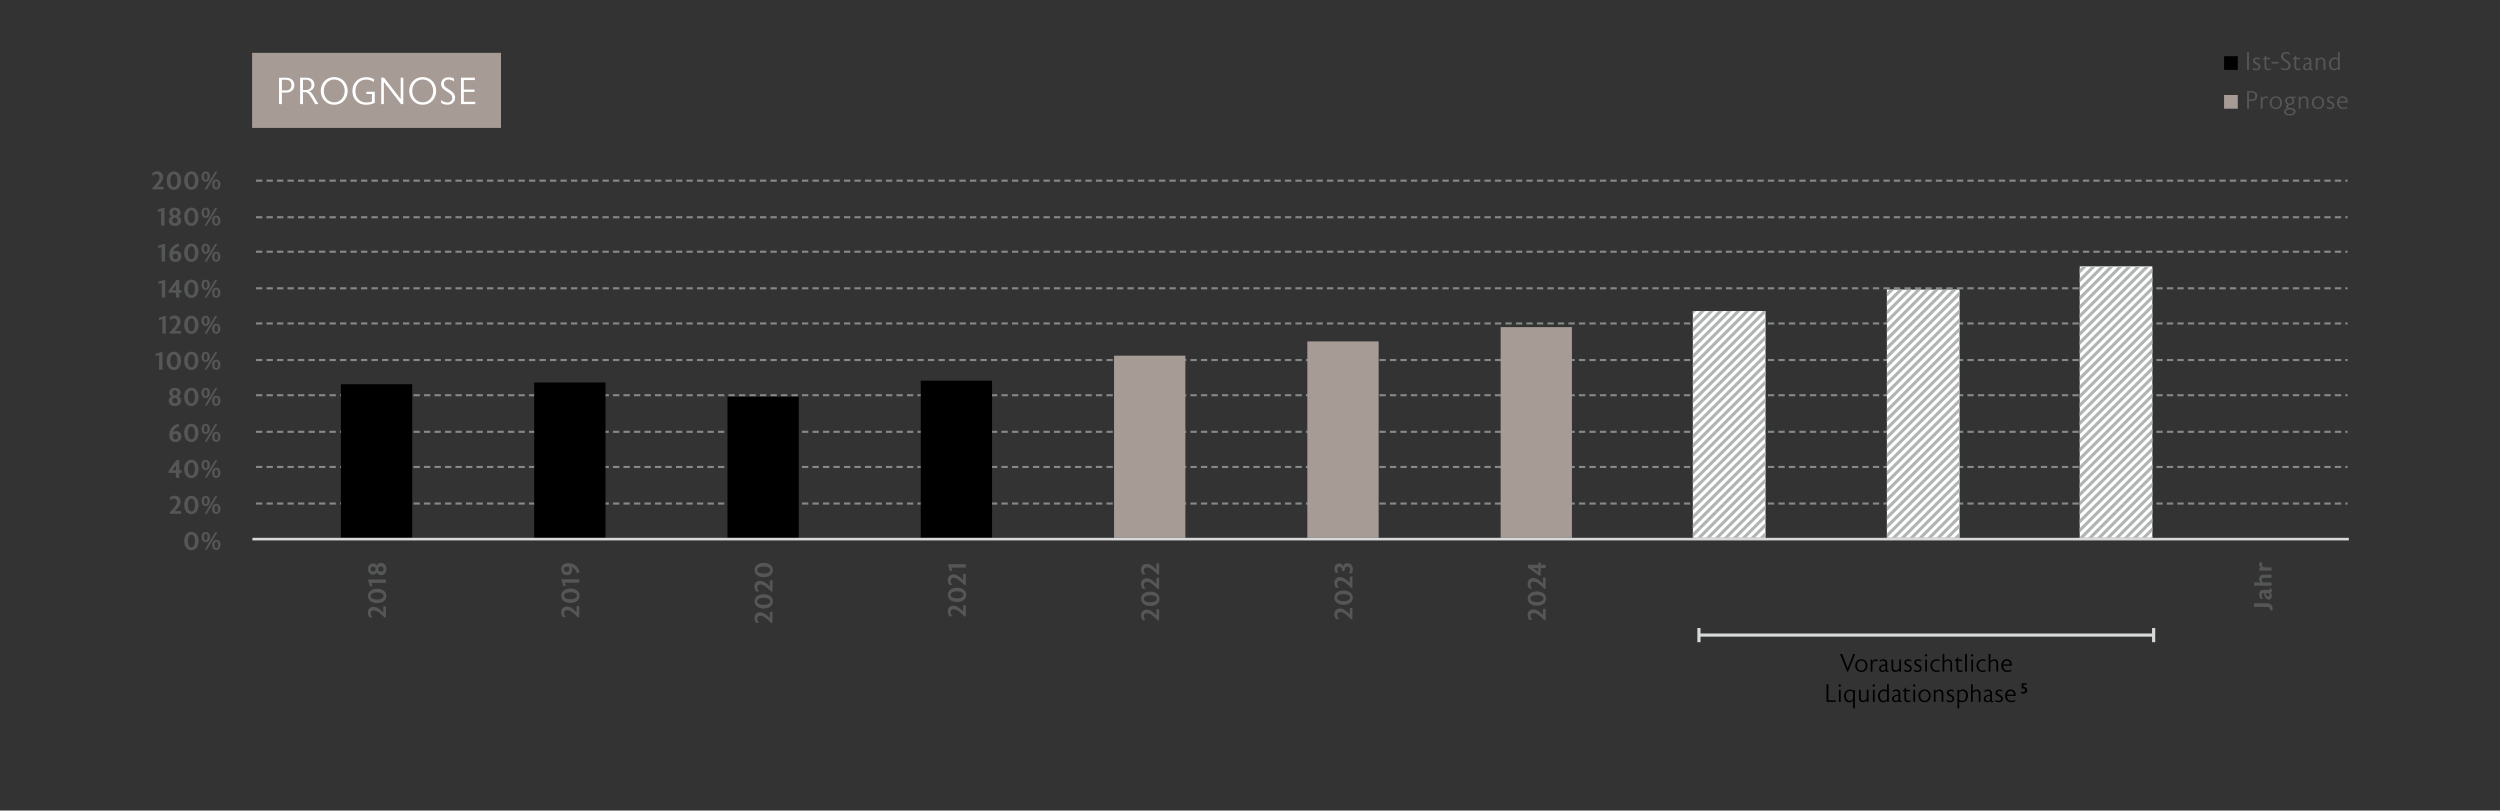 <?xml version="1.0" encoding="UTF-8"?>
<svg xmlns="http://www.w3.org/2000/svg" xmlns:xlink="http://www.w3.org/1999/xlink" id="Ebene_1" viewBox="0 0 595.28 193">
  <rect x="0" y="0" width="595.28" height="193" fill="#333333" stroke="none"/>
  <defs>
    <style>.cls-1{fill:#d8dada;}.cls-2{fill:#fff;}.cls-3{clip-path:url(#clippath-2);}.cls-4{clip-path:url(#clippath-1);}.cls-5{clip-path:url(#clippath);}.cls-6{stroke:#b1b4b4;}.cls-6,.cls-7,.cls-8,.cls-9{fill:none;}.cls-6,.cls-8{stroke-width:.75px;}.cls-8{stroke:#d8dada;}.cls-10{fill:#a69b95;}.cls-11{fill:#555756;}.cls-9{stroke:#878988;stroke-dasharray:0 0 1.5 1;stroke-width:.5px;}</style>
    <clipPath id="clippath">
      <rect class="cls-7" x="449.29" y="68.96" width="17.29" height="59.1"></rect>
    </clipPath>
    <clipPath id="clippath-1">
      <rect class="cls-7" x="403.09" y="74.06" width="17.29" height="54"></rect>
    </clipPath>
    <clipPath id="clippath-2">
      <rect class="cls-7" x="495.21" y="63.43" width="17.29" height="64.63"></rect>
    </clipPath>
  </defs>
  <line class="cls-9" x1="60.96" y1="43.02" x2="558.98" y2="43.02"></line>
  <line class="cls-9" x1="60.96" y1="59.94" x2="558.98" y2="59.94"></line>
  <line class="cls-9" x1="60.96" y1="77.02" x2="558.98" y2="77.02"></line>
  <line class="cls-9" x1="60.96" y1="94.11" x2="558.98" y2="94.11"></line>
  <line class="cls-9" x1="60.96" y1="111.19" x2="558.98" y2="111.19"></line>
  <line class="cls-9" x1="60.96" y1="51.73" x2="558.98" y2="51.73"></line>
  <line class="cls-9" x1="60.96" y1="68.65" x2="558.98" y2="68.65"></line>
  <line class="cls-9" x1="60.96" y1="85.73" x2="558.98" y2="85.73"></line>
  <line class="cls-9" x1="60.96" y1="102.82" x2="558.98" y2="102.82"></line>
  <line class="cls-9" x1="60.96" y1="119.9" x2="558.98" y2="119.9"></line>
  <line class="cls-8" x1="404.54" y1="151.22" x2="512.81" y2="151.22"></line>
  <line class="cls-8" x1="404.54" y1="149.54" x2="404.54" y2="152.91"></line>
  <line class="cls-8" x1="512.81" y1="149.54" x2="512.81" y2="152.91"></line>
  <g>
    <path d="M441.75,155.73l-1.72,4.23h-.17l-1.74-4.23h.52l1.32,3.38,1.34-3.38h.45Z"></path>
    <path d="M443.2,160.01c-.83,0-1.46-.64-1.46-1.52s.63-1.52,1.47-1.52,1.47,.64,1.47,1.52c0,.77-.51,1.52-1.48,1.52Zm.01-2.71c-.6,0-1.03,.5-1.03,1.19s.43,1.19,1.03,1.19,1.03-.5,1.03-1.19-.43-1.19-1.03-1.19Z"></path>
    <path d="M447.03,157.51c-.11-.09-.25-.14-.46-.14-.28,0-.73,.2-.73,1.13v1.43h-.42v-2.85h.41v.54c.25-.55,.66-.63,.83-.63,.21,0,.37,.07,.46,.16l-.1,.37Z"></path>
    <path d="M449.7,159.91c-.11,.06-.26,.09-.37,.09h-.03c-.17-.01-.31-.09-.35-.31-.17,.19-.43,.32-.76,.32-.19,0-.37-.05-.5-.15-.16-.13-.27-.35-.27-.59,0-.84,.9-1.07,1.52-1.07v-.26c0-.38-.15-.62-.58-.62-.32,0-.58,.14-.77,.31v-.36c.17-.14,.44-.29,.87-.29,.46,0,.91,.22,.91,.88v1.62c0,.17,.07,.25,.19,.25,.05,0,.1-.01,.16-.04v.22Zm-.76-1.44c-.83,.04-1.1,.37-1.1,.74,0,.31,.2,.49,.49,.49,.23,0,.47-.12,.61-.34v-.89Z"></path>
    <path d="M452.64,159.92h-.41v-.38c-.26,.35-.58,.46-.98,.46-.26,0-.87-.13-.87-1v-1.94h.42v1.91c0,.41,.19,.68,.61,.68,.31,0,.65-.23,.82-.56v-2.04h.42v2.86Z"></path>
    <path d="M455.21,159.17c-.02,.65-.58,.85-.99,.85-.31,0-.58-.07-.79-.19v-.42c.24,.18,.51,.28,.8,.28,.38,0,.55-.24,.56-.44,0-.01,0-.03,0-.05,0-.16-.07-.32-.36-.47l-.49-.25c-.24-.12-.49-.32-.49-.71,0-.04,0-.07,0-.1,.05-.49,.52-.69,.91-.69,.3,0,.53,.05,.71,.17v.38c-.2-.15-.43-.22-.68-.22-.29,0-.49,.12-.52,.32,0,.02,0,.05,0,.07,0,.19,.13,.32,.3,.41,0,0,.04,0,.52,.26,.27,.14,.51,.35,.51,.76v.03Z"></path>
    <path d="M457.57,159.17c-.02,.65-.58,.85-.99,.85-.31,0-.58-.07-.79-.19v-.42c.24,.18,.51,.28,.8,.28,.38,0,.55-.24,.56-.44,0-.01,0-.03,0-.05,0-.16-.07-.32-.36-.47l-.49-.25c-.24-.12-.49-.32-.49-.71,0-.04,0-.07,0-.1,.05-.49,.52-.69,.91-.69,.3,0,.53,.05,.71,.17v.38c-.2-.15-.43-.22-.68-.22-.29,0-.49,.12-.52,.32,0,.02,0,.05,0,.07,0,.19,.13,.32,.3,.41,0,0,.04,0,.52,.26,.27,.14,.51,.35,.51,.76v.03Z"></path>
    <path d="M458.62,156.31c-.15,0-.28-.13-.28-.28s.13-.28,.28-.28,.28,.13,.28,.28-.13,.28-.28,.28Zm.22,3.61h-.42v-2.86h.42v2.86Z"></path>
    <path d="M461.83,157.49c-.19-.12-.4-.18-.69-.18-.62,0-1.06,.5-1.06,1.18s.44,1.19,1.06,1.19c.29,0,.5-.06,.69-.19v.37c-.19,.1-.42,.15-.68,.15-.87,0-1.5-.63-1.5-1.52s.64-1.52,1.5-1.52c.26,0,.5,.05,.68,.16v.37Z"></path>
    <path d="M464.82,159.92h-.42v-1.92c0-.41-.19-.68-.61-.68-.31,0-.62,.23-.82,.55v2.05h-.42v-4.19h.42v1.72c.26-.35,.61-.47,.97-.47,.26,0,.88,.13,.88,.99v1.95Z"></path>
    <path d="M467.32,159.85c-.19,.11-.4,.17-.63,.17-.54,0-.83-.32-.83-.88v-1.74h-.44v-.07l.86-.91v.64h.9v.34h-.9v1.73c0,.32,.16,.53,.46,.55h.04c.2,0,.39-.06,.55-.16v.33Z"></path>
    <path d="M468.34,159.92h-.42v-4.19h.42v4.19Z"></path>
    <path d="M469.59,156.31c-.15,0-.28-.13-.28-.28s.13-.28,.28-.28,.28,.13,.28,.28-.13,.28-.28,.28Zm.22,3.61h-.42v-2.86h.42v2.86Z"></path>
    <path d="M472.8,157.49c-.19-.12-.4-.18-.69-.18-.62,0-1.06,.5-1.06,1.18s.44,1.19,1.06,1.19c.29,0,.5-.06,.69-.19v.37c-.19,.1-.42,.15-.68,.15-.87,0-1.5-.63-1.5-1.52s.64-1.52,1.5-1.52c.26,0,.5,.05,.68,.16v.37Z"></path>
    <path d="M475.79,159.92h-.42v-1.92c0-.41-.19-.68-.61-.68-.31,0-.62,.23-.82,.55v2.05h-.42v-4.19h.42v1.72c.26-.35,.61-.47,.97-.47,.26,0,.88,.13,.88,.99v1.95Z"></path>
    <path d="M479.06,158.52h-2.09c0,.69,.4,1.11,.95,1.16,.05,0,.1,0,.14,0,.31,0,.59-.1,.84-.25l.05,.32c-.29,.18-.62,.26-1.01,.26-.83,0-1.42-.63-1.42-1.53s.57-1.52,1.32-1.52c.36,0,.67,.12,.87,.35,.22,.23,.34,.61,.34,1.1v.09Zm-.44-.33c-.03-.56-.33-.88-.78-.88s-.75,.32-.84,.88h1.62Z"></path>
  </g>
  <g>
    <path d="M437.11,167.12h-2.19v-4.19h.44v3.83h1.75v.36Z"></path>
    <path d="M438.07,163.51c-.15,0-.28-.13-.28-.28s.13-.28,.28-.28,.28,.13,.28,.28-.13,.28-.28,.28Zm.22,3.61h-.42v-2.86h.42v2.86Z"></path>
    <path d="M441.66,168.67h-.42v-1.86c-.2,.26-.47,.38-.77,.41-.05,0-.1,.01-.16,.01-.73,0-1.22-.59-1.22-1.52,0-.88,.61-1.53,1.42-1.53,.32,0,.64,.15,.79,.33l.06-.24h.31v4.4Zm-.42-3.83c-.17-.22-.44-.33-.72-.33-.61,0-1,.5-1,1.19s.34,1.19,.93,1.19c.35,0,.62-.17,.79-.48v-1.57Z"></path>
    <path d="M444.9,167.12h-.41v-.38c-.26,.35-.58,.46-.98,.46-.26,0-.87-.13-.87-1v-1.94h.42v1.91c0,.41,.19,.68,.61,.68,.31,0,.65-.23,.82-.56v-2.04h.42v2.86Z"></path>
    <path d="M446.16,163.51c-.15,0-.28-.13-.28-.28s.13-.28,.28-.28,.28,.13,.28,.28-.13,.28-.28,.28Zm.22,3.61h-.42v-2.86h.42v2.86Z"></path>
    <path d="M449.75,167.12h-.4v-.34c-.22,.27-.49,.4-.8,.43-.05,0-.1,0-.16,0-.73,0-1.22-.59-1.22-1.51,0-.88,.61-1.54,1.43-1.54,.32,0,.6,.13,.73,.28v-1.51h.42v4.19Zm-.42-2.28c-.17-.22-.44-.33-.72-.33-.61,0-1,.5-1,1.19s.34,1.19,.93,1.19c.35,0,.62-.17,.79-.48v-1.57Z"></path>
    <path d="M452.8,167.11c-.11,.06-.26,.09-.37,.09h-.03c-.17-.01-.31-.09-.35-.31-.17,.19-.43,.32-.76,.32-.19,0-.37-.05-.5-.15-.16-.13-.27-.35-.27-.59,0-.84,.9-1.07,1.52-1.07v-.26c0-.38-.15-.62-.58-.62-.32,0-.58,.14-.77,.31v-.36c.17-.14,.44-.29,.87-.29,.46,0,.91,.22,.91,.88v1.62c0,.17,.07,.25,.19,.25,.05,0,.1-.01,.16-.04v.22Zm-.76-1.44c-.83,.04-1.1,.37-1.1,.74,0,.31,.2,.49,.49,.49,.23,0,.47-.12,.61-.34v-.89Z"></path>
    <path d="M454.91,167.05c-.19,.11-.4,.17-.63,.17-.54,0-.83-.32-.83-.88v-1.74h-.44v-.07l.86-.91v.64h.9v.34h-.9v1.73c0,.32,.16,.53,.46,.55h.04c.2,0,.39-.06,.55-.16v.33Z"></path>
    <path d="M455.79,163.51c-.15,0-.28-.13-.28-.28s.13-.28,.28-.28,.28,.13,.28,.28-.13,.28-.28,.28Zm.22,3.61h-.42v-2.86h.42v2.86Z"></path>
    <path d="M458.26,167.21c-.83,0-1.46-.64-1.46-1.52s.63-1.52,1.47-1.52,1.47,.64,1.47,1.52c0,.77-.51,1.52-1.48,1.52Zm.01-2.71c-.6,0-1.03,.5-1.03,1.19s.43,1.19,1.03,1.19,1.03-.5,1.03-1.19-.43-1.19-1.03-1.19Z"></path>
    <path d="M462.74,167.12h-.42v-1.92c0-.41-.18-.68-.61-.68-.31,0-.62,.22-.82,.54v2.06h-.42v-2.86h.42v.38c.26-.35,.6-.46,.97-.46,.26,0,.88,.13,.88,.99v1.95Z"></path>
    <path d="M465.32,166.37c-.02,.65-.58,.85-.99,.85-.31,0-.58-.07-.79-.19v-.42c.24,.18,.51,.28,.8,.28,.38,0,.55-.24,.56-.44,0-.01,0-.03,0-.05,0-.16-.07-.32-.36-.47l-.49-.25c-.24-.12-.49-.32-.49-.71,0-.04,0-.07,0-.1,.05-.49,.52-.69,.91-.69,.3,0,.53,.05,.71,.17v.38c-.2-.15-.43-.22-.68-.22-.29,0-.49,.12-.52,.32,0,.02,0,.05,0,.07,0,.19,.13,.32,.3,.41,0,0,.04,0,.52,.26,.27,.14,.51,.35,.51,.76v.03Z"></path>
    <path d="M468.59,165.67c-.01,.74-.39,1.53-1.4,1.55h-.03c-.27,0-.51-.08-.65-.19v1.63h-.42v-4.4h.41v.29c.23-.26,.54-.37,.83-.38,.02,0,.03,0,.05,0,.35,0,.64,.12,.85,.34,.24,.25,.37,.63,.37,1.12v.05Zm-.74-.91c-.15-.16-.37-.25-.61-.25h-.01c-.28,0-.55,.17-.73,.38v1.76c.23,.16,.43,.23,.7,.23,.61,0,.93-.47,.94-1.19v-.04c0-.38-.11-.69-.3-.89Z"></path>
    <path d="M471.59,167.12h-.42v-1.92c0-.41-.19-.68-.61-.68-.31,0-.62,.23-.82,.55v2.05h-.42v-4.19h.42v1.72c.26-.35,.61-.47,.97-.47,.26,0,.88,.13,.88,.99v1.95Z"></path>
    <path d="M474.64,167.11c-.11,.06-.26,.09-.37,.09h-.03c-.17-.01-.31-.09-.35-.31-.17,.19-.43,.32-.76,.32-.19,0-.37-.05-.5-.15-.16-.13-.27-.35-.27-.59,0-.84,.9-1.07,1.52-1.07v-.26c0-.38-.15-.62-.58-.62-.32,0-.58,.14-.77,.31v-.36c.17-.14,.44-.29,.87-.29,.46,0,.91,.22,.91,.88v1.62c0,.17,.07,.25,.19,.25,.05,0,.1-.01,.16-.04v.22Zm-.76-1.44c-.83,.04-1.1,.37-1.1,.74,0,.31,.2,.49,.49,.49,.23,0,.47-.12,.61-.34v-.89Z"></path>
    <path d="M476.92,166.37c-.02,.65-.58,.85-.99,.85-.31,0-.58-.07-.79-.19v-.42c.24,.18,.51,.28,.8,.28,.38,0,.55-.24,.56-.44,0-.01,0-.03,0-.05,0-.16-.07-.32-.36-.47l-.49-.25c-.24-.12-.49-.32-.49-.71,0-.04,0-.07,0-.1,.05-.49,.52-.69,.91-.69,.3,0,.53,.05,.71,.17v.38c-.2-.15-.43-.22-.68-.22-.29,0-.49,.12-.52,.32,0,.02,0,.05,0,.07,0,.19,.13,.32,.3,.41,0,0,.04,0,.52,.26,.27,.14,.51,.35,.51,.76v.03Z"></path>
    <path d="M479.98,165.72h-2.09c0,.69,.4,1.11,.95,1.16,.05,0,.1,0,.14,0,.31,0,.59-.1,.84-.25l.05,.32c-.29,.18-.62,.26-1.01,.26-.83,0-1.42-.63-1.42-1.53s.57-1.52,1.32-1.52c.36,0,.67,.12,.87,.35,.22,.23,.34,.61,.34,1.1v.09Zm-.44-.33c-.03-.56-.33-.88-.78-.88s-.75,.32-.84,.88h1.62Z"></path>
  </g>
  <path d="M481.81,165.17c-.23,0-.43-.06-.57-.15l.04-.41c.14,.12,.32,.18,.49,.18,.3,0,.44-.19,.44-.43,0-.11-.04-.22-.15-.31-.09-.07-.22-.1-.37-.1-.1,0-.22,.01-.34,.04l.07-1.3h1.16v.36h-.75l-.03,.51h.04c.26,0,.47,.07,.63,.21,.16,.14,.24,.35,.24,.58,0,.47-.37,.82-.89,.82Z"></path>
  <g>
    <path class="cls-11" d="M536.7,143.65h3.03c.53,0,.91,.16,1.15,.46,.21,.26,.26,.59,.26,.86,0,.11,0,.22-.02,.31l-.64,.09c.02-.09,.03-.18,.03-.26,0-.17-.04-.31-.11-.4-.14-.18-.37-.2-.61-.2h-3.09v-.85Z"></path>
    <path class="cls-11" d="M540.34,140.12h.46c.08,.16,.15,.32,.15,.55,0,.27-.14,.43-.31,.48,.21,.19,.31,.48,.31,.72,0,.47-.28,.89-.78,.89s-.8-.37-.96-.92c-.06-.19-.1-.43-.13-.61h-.08c-.3,0-.46,.14-.46,.43,0,.32,.12,.62,.35,.92h-.64c-.21-.25-.32-.62-.32-1.03,0-.33,.1-.63,.28-.81s.41-.28,.71-.28h1.35c.09,0,.14-.02,.15-.1,.02-.07-.02-.17-.07-.25Zm.07,1.51c0-.14-.07-.29-.19-.38h-.68c.07,.52,.23,.79,.55,.79,.2,0,.32-.16,.32-.41Z"></path>
    <path class="cls-11" d="M536.7,138.69h1.59c-.27-.22-.37-.52-.37-.84,0-.53,.29-1.02,1.13-1.02h1.84v.77h-1.85c-.19,0-.52,.08-.52,.47,0,.23,.13,.47,.4,.62h1.97v.77h-4.19v-.77Z"></path>
    <path class="cls-11" d="M539.41,135.1h1.48v.77h-2.9v-.71h.48c-.35-.15-.55-.46-.55-.76,0-.25,.07-.45,.19-.58l.62,.19c-.07,.1-.13,.24-.13,.42,0,.44,.3,.67,.81,.67Z"></path>
  </g>
  <g>
    <path class="cls-11" d="M368.04,144.98v2.67h-.32c-.44-.43-1.09-1.09-1.67-1.43-.34-.19-.59-.28-.89-.28h-.04c-.22,0-.4,.07-.53,.2-.11,.11-.18,.3-.18,.49,0,.32,.11,.63,.45,.95l-.68,.07c-.31-.32-.43-.74-.43-1.16,0-.85,.54-1.39,1.33-1.39,.68,0,1.35,.37,2.33,1.37v-1.49h.62Z"></path>
    <path class="cls-11" d="M368.14,142.52c0,1.01-.86,1.71-2.19,1.71s-2.18-.7-2.18-1.71,.86-1.7,2.18-1.7,2.19,.7,2.19,1.7Zm-3.73,0c0,.52,.61,.85,1.54,.85s1.55-.34,1.55-.85-.61-.85-1.55-.85-1.54,.34-1.54,.85Z"></path>
    <path class="cls-11" d="M368.04,137.52v2.67h-.32c-.44-.43-1.09-1.09-1.67-1.43-.34-.19-.59-.28-.89-.28h-.04c-.22,0-.4,.07-.53,.2-.11,.11-.18,.3-.18,.49,0,.32,.11,.63,.45,.95l-.68,.07c-.31-.32-.43-.74-.43-1.16,0-.85,.54-1.39,1.33-1.39,.68,0,1.35,.37,2.33,1.37v-1.49h.62Z"></path>
    <path class="cls-11" d="M366.87,133.94v.54h1.17v.8h-1.17v1.75h-.4l-2.63-1.88v-.67h2.42v-.54h.61Zm-1.83,1.34l1.22,.87v-.87h-1.22Z"></path>
  </g>
  <g>
    <path class="cls-11" d="M229.97,144.11v2.67h-.32c-.44-.43-1.09-1.09-1.67-1.43-.34-.19-.59-.28-.89-.28h-.04c-.22,0-.4,.07-.53,.2-.11,.11-.18,.3-.18,.49,0,.32,.11,.63,.45,.95l-.68,.07c-.31-.32-.43-.74-.43-1.16,0-.85,.54-1.39,1.33-1.39,.68,0,1.35,.37,2.33,1.37v-1.49h.62Z"></path>
    <path class="cls-11" d="M230.07,141.64c0,1.01-.86,1.71-2.19,1.71s-2.18-.7-2.18-1.71,.86-1.7,2.18-1.7,2.19,.7,2.19,1.7Zm-3.73,0c0,.52,.61,.85,1.54,.85s1.55-.34,1.55-.85-.61-.85-1.55-.85-1.54,.34-1.54,.85Z"></path>
    <path class="cls-11" d="M229.97,136.64v2.67h-.32c-.44-.43-1.09-1.09-1.67-1.43-.34-.19-.59-.28-.89-.28h-.04c-.22,0-.4,.07-.53,.2-.11,.11-.18,.3-.18,.49,0,.32,.11,.63,.45,.95l-.68,.07c-.31-.32-.43-.74-.43-1.16,0-.85,.54-1.39,1.33-1.39,.68,0,1.35,.37,2.33,1.37v-1.49h.62Z"></path>
    <path class="cls-11" d="M229.97,134.35v.8h-3.45l.23,.8h-.59l-.4-1.36v-.25h4.22Z"></path>
  </g>
  <g>
    <path class="cls-11" d="M322.02,144.77v2.67h-.32c-.44-.43-1.08-1.09-1.67-1.43-.34-.19-.59-.28-.89-.28h-.04c-.22,0-.4,.07-.53,.2-.11,.11-.18,.3-.18,.49,0,.32,.11,.63,.45,.95l-.68,.07c-.31-.32-.43-.74-.43-1.16,0-.85,.54-1.39,1.33-1.39,.68,0,1.35,.37,2.33,1.37v-1.49h.62Z"></path>
    <path class="cls-11" d="M322.11,142.31c0,1.01-.86,1.71-2.19,1.71s-2.18-.7-2.18-1.71,.86-1.7,2.18-1.7,2.19,.7,2.19,1.7Zm-3.73,0c0,.52,.61,.85,1.54,.85s1.55-.34,1.55-.85-.61-.85-1.55-.85-1.54,.34-1.54,.85Z"></path>
    <path class="cls-11" d="M322.02,137.3v2.67h-.32c-.44-.43-1.08-1.09-1.67-1.43-.34-.19-.59-.28-.89-.28h-.04c-.22,0-.4,.07-.53,.2-.11,.11-.18,.3-.18,.49,0,.32,.11,.63,.45,.95l-.68,.07c-.31-.32-.43-.74-.43-1.16,0-.85,.54-1.39,1.33-1.39,.68,0,1.35,.37,2.33,1.37v-1.49h.62Z"></path>
    <path class="cls-11" d="M322.11,135.54c0,.4-.05,.7-.25,1l-.71-.06c.21-.27,.31-.57,.31-.86h0v-.04c0-.41-.27-.67-.64-.67-.19,0-.33,.06-.44,.17-.15,.15-.22,.4-.22,.79h0v.1h-.6v-.04c0-.42-.07-.67-.22-.82-.09-.1-.22-.14-.37-.14-.32,0-.55,.22-.55,.62,0,.28,.1,.55,.26,.77l-.66,.08c-.18-.27-.26-.63-.26-1,0-.78,.46-1.27,1.13-1.27,.41,0,.76,.22,.93,.65,.16-.5,.54-.75,.99-.75,.77,0,1.32,.6,1.32,1.46Z"></path>
  </g>
  <g>
    <path class="cls-11" d="M183.94,145.66v2.67h-.32c-.44-.43-1.09-1.09-1.67-1.43-.34-.19-.59-.28-.89-.28h-.04c-.22,0-.4,.07-.53,.2-.11,.11-.18,.3-.18,.49,0,.32,.11,.63,.45,.95l-.68,.07c-.31-.32-.43-.74-.43-1.16,0-.85,.54-1.39,1.33-1.39,.68,0,1.35,.37,2.33,1.37v-1.49h.62Z"></path>
    <path class="cls-11" d="M184.04,143.19c0,1.01-.86,1.71-2.19,1.71s-2.18-.7-2.18-1.71,.86-1.7,2.18-1.7,2.19,.7,2.19,1.7Zm-3.73,0c0,.52,.61,.85,1.54,.85s1.55-.34,1.55-.85-.61-.85-1.55-.85-1.54,.34-1.54,.85Z"></path>
    <path class="cls-11" d="M183.94,138.19v2.67h-.32c-.44-.43-1.09-1.09-1.67-1.43-.34-.19-.59-.28-.89-.28h-.04c-.22,0-.4,.07-.53,.2-.11,.11-.18,.3-.18,.49,0,.32,.11,.63,.45,.95l-.68,.07c-.31-.32-.43-.74-.43-1.16,0-.85,.54-1.39,1.33-1.39,.68,0,1.35,.37,2.33,1.37v-1.49h.62Z"></path>
    <path class="cls-11" d="M184.04,135.73c0,1.01-.86,1.71-2.19,1.71s-2.18-.7-2.18-1.71,.86-1.7,2.18-1.7,2.19,.7,2.19,1.7Zm-3.73,0c0,.52,.61,.85,1.54,.85s1.55-.34,1.55-.85-.61-.85-1.55-.85-1.54,.34-1.54,.85Z"></path>
  </g>
  <g>
    <path class="cls-11" d="M275.99,145.04v2.67h-.32c-.44-.43-1.09-1.09-1.67-1.43-.34-.19-.59-.28-.89-.28h-.04c-.22,0-.4,.07-.53,.2-.11,.11-.18,.3-.18,.49,0,.32,.11,.63,.45,.95l-.68,.07c-.31-.32-.43-.74-.43-1.16,0-.85,.54-1.39,1.33-1.39,.68,0,1.35,.37,2.33,1.37v-1.49h.62Z"></path>
    <path class="cls-11" d="M276.09,142.58c0,1.01-.86,1.71-2.19,1.71s-2.18-.7-2.18-1.71,.86-1.7,2.18-1.7,2.19,.7,2.19,1.7Zm-3.73,0c0,.52,.61,.85,1.54,.85s1.55-.34,1.55-.85-.61-.85-1.55-.85-1.54,.34-1.54,.85Z"></path>
    <path class="cls-11" d="M275.99,137.57v2.67h-.32c-.44-.43-1.09-1.09-1.67-1.43-.34-.19-.59-.28-.89-.28h-.04c-.22,0-.4,.07-.53,.2-.11,.11-.18,.3-.18,.49,0,.32,.11,.63,.45,.95l-.68,.07c-.31-.32-.43-.74-.43-1.16,0-.85,.54-1.39,1.33-1.39,.68,0,1.35,.37,2.33,1.37v-1.49h.62Z"></path>
    <path class="cls-11" d="M275.99,134.14v2.67h-.32c-.44-.43-1.09-1.09-1.67-1.43-.34-.19-.59-.28-.89-.28h-.04c-.22,0-.4,.07-.53,.2-.11,.11-.18,.3-.18,.49,0,.32,.11,.63,.45,.95l-.68,.07c-.31-.32-.43-.74-.43-1.16,0-.85,.54-1.39,1.33-1.39,.68,0,1.35,.37,2.33,1.37v-1.49h.62Z"></path>
  </g>
  <g>
    <path class="cls-11" d="M137.92,144.31v2.67h-.32c-.44-.43-1.09-1.09-1.67-1.43-.34-.19-.59-.28-.89-.28h-.04c-.22,0-.4,.07-.53,.2-.11,.11-.18,.3-.18,.49,0,.32,.11,.63,.45,.95l-.68,.07c-.31-.32-.43-.74-.43-1.16,0-.85,.54-1.39,1.33-1.39,.68,0,1.35,.37,2.33,1.37v-1.49h.62Z"></path>
    <path class="cls-11" d="M138.01,141.85c0,1.01-.86,1.71-2.19,1.71s-2.18-.7-2.18-1.71,.86-1.7,2.18-1.7,2.19,.7,2.19,1.7Zm-3.73,0c0,.52,.61,.85,1.54,.85s1.55-.34,1.55-.85-.61-.85-1.55-.85-1.54,.34-1.54,.85Z"></path>
    <path class="cls-11" d="M137.92,137.94v.8h-3.45l.23,.8h-.59l-.4-1.36v-.25h4.22Z"></path>
    <path class="cls-11" d="M138.02,136.19l-.6,.35c-.19-.61-.59-1.32-1.42-1.56,.15,.2,.23,.45,.23,.73,0,.37-.11,.66-.33,.89-.23,.25-.55,.37-.92,.37-.88,0-1.35-.7-1.35-1.43,0-.88,.59-1.39,1.51-1.45,.07,0,.14,0,.2,0,1.45,0,2.4,1.01,2.67,2.1Zm-3.57-1.07c-.12,.11-.19,.25-.19,.41h0c0,.17,.05,.32,.16,.43,.12,.12,.29,.2,.5,.2s.38-.06,.5-.17c.1-.1,.16-.24,.16-.41h0v-.04c0-.22-.09-.45-.26-.62h-.1c-.34,0-.6,.05-.77,.2Z"></path>
  </g>
  <g>
    <path class="cls-11" d="M91.89,144.37v2.67h-.32c-.44-.43-1.09-1.09-1.67-1.43-.34-.19-.59-.28-.89-.28h-.04c-.22,0-.4,.07-.53,.2-.11,.11-.18,.3-.18,.49,0,.32,.11,.63,.45,.95l-.68,.07c-.31-.32-.43-.74-.43-1.16,0-.85,.54-1.39,1.33-1.39,.68,0,1.35,.37,2.33,1.37v-1.49h.62Z"></path>
    <path class="cls-11" d="M91.99,141.9c0,1.01-.86,1.71-2.19,1.71s-2.18-.7-2.18-1.71,.86-1.7,2.18-1.7,2.19,.7,2.19,1.7Zm-3.73,0c0,.52,.61,.85,1.54,.85s1.55-.34,1.55-.85-.61-.85-1.55-.85-1.54,.34-1.54,.85Z"></path>
    <path class="cls-11" d="M91.89,137.99v.8h-3.45l.23,.8h-.59l-.4-1.36v-.25h4.22Z"></path>
    <path class="cls-11" d="M91.99,135.5c0,.83-.46,1.46-1.25,1.46-.47,0-.86-.25-1.03-.68-.17,.4-.56,.56-.88,.56-.76,0-1.2-.59-1.2-1.35s.44-1.35,1.2-1.35c.32,0,.71,.17,.88,.56,.17-.43,.56-.68,1.03-.68,.79,0,1.25,.63,1.25,1.47Zm-3.76,0c0,.33,.24,.58,.61,.58s.6-.25,.6-.58-.24-.58-.6-.58-.61,.25-.61,.58Zm1.82,0c0,.36,.26,.63,.65,.63s.65-.27,.65-.63-.25-.63-.65-.63-.65,.26-.65,.63Z"></path>
  </g>
  <g>
    <path class="cls-11" d="M38.94,45.09h-2.67v-.32c.43-.44,1.09-1.09,1.43-1.67,.19-.34,.28-.59,.28-.89v-.02h0v-.02c0-.22-.07-.4-.2-.53-.11-.11-.3-.18-.49-.18-.32,0-.63,.11-.95,.45l-.07-.68c.32-.31,.74-.43,1.16-.43,.85,0,1.39,.54,1.39,1.33,0,.68-.37,1.35-1.37,2.33h1.49v.62Z"></path>
    <path class="cls-11" d="M41.41,45.19c-1.01,0-1.71-.86-1.71-2.19s.7-2.18,1.71-2.18,1.7,.86,1.7,2.18-.7,2.19-1.7,2.19Zm0-3.73c-.52,0-.85,.61-.85,1.54s.34,1.55,.85,1.55,.85-.61,.85-1.55-.34-1.54-.85-1.54Z"></path>
    <path class="cls-11" d="M45.57,45.19c-1.01,0-1.71-.86-1.71-2.19s.7-2.18,1.71-2.18,1.7,.86,1.7,2.18-.7,2.19-1.7,2.19Zm0-3.73c-.52,0-.85,.61-.85,1.54s.34,1.55,.85,1.55,.85-.61,.85-1.55-.34-1.54-.85-1.54Z"></path>
    <path class="cls-11" d="M48.98,43.26c-.59,0-.99-.49-.99-1.22s.4-1.21,.99-1.21,.99,.49,.99,1.21-.4,1.22-.99,1.22Zm0-2.01c-.28,0-.44,.31-.44,.79s.16,.79,.44,.79,.44-.3,.44-.79-.16-.79-.44-.79Zm2.76-.36l-2.51,4.2h-.5l2.51-4.2h.5Zm-.24,4.25c-.59,0-.99-.49-.99-1.21s.4-1.21,.99-1.21,.98,.49,.98,1.21-.4,1.21-.98,1.21Zm0-2c-.28,0-.44,.31-.44,.79s.16,.79,.44,.79,.44-.3,.44-.79-.17-.79-.44-.79Z"></path>
  </g>
  <g>
    <path class="cls-11" d="M45.58,131.01c-1.01,0-1.71-.86-1.71-2.19s.7-2.18,1.71-2.18,1.7,.86,1.7,2.18-.7,2.19-1.7,2.19Zm0-3.73c-.52,0-.85,.61-.85,1.54s.34,1.55,.85,1.55,.85-.61,.85-1.55-.34-1.54-.85-1.54Z"></path>
    <path class="cls-11" d="M48.99,129.09c-.59,0-.99-.49-.99-1.22s.4-1.21,.99-1.21,.99,.49,.99,1.21-.4,1.22-.99,1.22Zm0-2.01c-.28,0-.44,.31-.44,.79s.16,.79,.44,.79,.44-.3,.44-.79-.16-.79-.44-.79Zm2.76-.36l-2.51,4.2h-.5l2.51-4.2h.5Zm-.24,4.25c-.59,0-.99-.49-.99-1.21s.4-1.21,.99-1.21,.98,.49,.98,1.21-.4,1.21-.98,1.21Zm0-2c-.28,0-.44,.31-.44,.79s.16,.79,.44,.79,.44-.3,.44-.79-.17-.79-.44-.79Z"></path>
  </g>
  <g>
    <path class="cls-11" d="M43.11,122.34h-2.67v-.32c.43-.44,1.09-1.09,1.43-1.67,.19-.34,.28-.59,.28-.89v-.02h0v-.02c0-.22-.07-.4-.2-.53-.11-.11-.3-.18-.49-.18-.32,0-.63,.11-.95,.45l-.07-.68c.32-.31,.74-.43,1.16-.43,.85,0,1.39,.54,1.39,1.33,0,.68-.37,1.35-1.37,2.33h1.49v.62Z"></path>
    <path class="cls-11" d="M45.58,122.43c-1.01,0-1.71-.86-1.71-2.19s.7-2.18,1.71-2.18,1.7,.86,1.7,2.18-.7,2.19-1.7,2.19Zm0-3.73c-.52,0-.85,.61-.85,1.54s.34,1.55,.85,1.55,.85-.61,.85-1.55-.34-1.54-.85-1.54Z"></path>
    <path class="cls-11" d="M48.99,120.51c-.59,0-.99-.49-.99-1.22s.4-1.21,.99-1.21,.99,.49,.99,1.21-.4,1.22-.99,1.22Zm0-2.01c-.28,0-.44,.31-.44,.79s.16,.79,.44,.79,.44-.3,.44-.79-.16-.79-.44-.79Zm2.76-.36l-2.51,4.2h-.5l2.51-4.2h.5Zm-.24,4.25c-.59,0-.99-.49-.99-1.21s.4-1.21,.99-1.21,.98,.49,.98,1.21-.4,1.21-.98,1.21Zm0-2c-.28,0-.44,.31-.44,.79s.16,.79,.44,.79,.44-.3,.44-.79-.17-.79-.44-.79Z"></path>
  </g>
  <g>
    <path class="cls-11" d="M43.23,112.59h-.55v1.17h-.8v-1.17h-1.75v-.4l1.88-2.63h.67v2.42h.55v.61Zm-1.34-1.83l-.87,1.22h.87v-1.22Z"></path>
    <path class="cls-11" d="M45.57,113.85c-1.01,0-1.71-.86-1.71-2.19s.7-2.18,1.71-2.18,1.7,.86,1.7,2.18-.7,2.19-1.7,2.19Zm0-3.73c-.52,0-.85,.61-.85,1.54s.34,1.55,.85,1.55,.85-.61,.85-1.55-.34-1.54-.85-1.54Z"></path>
    <path class="cls-11" d="M48.98,111.93c-.59,0-.99-.49-.99-1.22s.4-1.21,.99-1.21,.99,.49,.99,1.21-.4,1.22-.99,1.22Zm0-2.01c-.28,0-.44,.31-.44,.79s.16,.79,.44,.79,.44-.3,.44-.79-.16-.79-.44-.79Zm2.76-.36l-2.51,4.2h-.5l2.51-4.2h.5Zm-.24,4.25c-.59,0-.99-.49-.99-1.21s.4-1.21,.99-1.21,.98,.49,.98,1.21-.4,1.21-.98,1.21Zm0-2c-.28,0-.44,.31-.44,.79s.16,.79,.44,.79,.44-.3,.44-.79-.17-.79-.44-.79Z"></path>
  </g>
  <g>
    <path class="cls-11" d="M41.79,105.27c-.88,0-1.42-.59-1.48-1.51,0-.07,0-.13,0-.2,0-1.45,1.02-2.35,2.11-2.67l.34,.58c-.76,.22-1.31,.59-1.56,1.41,.22-.15,.46-.24,.74-.24,.37,0,.65,.11,.88,.33,.25,.23,.37,.56,.37,.94,0,.87-.67,1.36-1.4,1.36Zm.41-1.8c-.1-.1-.24-.16-.41-.16h-.03c-.22,0-.45,.11-.62,.28,0,.04,0,.07,0,.1,0,.34,.08,.6,.23,.77,.11,.12,.26,.19,.42,.19h0c.16,0,.3-.05,.4-.16,.12-.13,.18-.31,.18-.52s-.06-.39-.17-.5Z"></path>
    <path class="cls-11" d="M45.57,105.27c-1.01,0-1.71-.86-1.71-2.19s.7-2.18,1.71-2.18,1.7,.86,1.7,2.18-.7,2.19-1.7,2.19Zm0-3.73c-.52,0-.85,.61-.85,1.54s.34,1.55,.85,1.55,.85-.61,.85-1.55-.34-1.54-.85-1.54Z"></path>
    <path class="cls-11" d="M48.98,103.35c-.59,0-.99-.49-.99-1.22s.4-1.21,.99-1.21,.99,.49,.99,1.21-.4,1.22-.99,1.22Zm0-2.01c-.28,0-.44,.31-.44,.79s.16,.79,.44,.79,.44-.3,.44-.79-.16-.79-.44-.79Zm2.76-.36l-2.51,4.2h-.5l2.51-4.2h.5Zm-.24,4.25c-.59,0-.99-.49-.99-1.21s.4-1.21,.99-1.21,.98,.49,.98,1.21-.4,1.21-.98,1.21Zm0-2c-.28,0-.44,.31-.44,.79s.16,.79,.44,.79,.44-.3,.44-.79-.17-.79-.44-.79Z"></path>
  </g>
  <g>
    <path class="cls-11" d="M41.65,96.69c-.83,0-1.46-.46-1.46-1.25,0-.47,.25-.86,.68-1.03-.4-.17-.56-.56-.56-.88,0-.76,.59-1.2,1.35-1.2s1.35,.44,1.35,1.2c0,.32-.17,.71-.56,.88,.43,.17,.68,.56,.68,1.03,0,.79-.63,1.25-1.47,1.25Zm0-1.94c-.36,0-.63,.26-.63,.65s.27,.65,.63,.65,.63-.25,.63-.65-.26-.65-.63-.65Zm0-1.82c-.33,0-.58,.24-.58,.61s.25,.6,.58,.6,.58-.24,.58-.6-.25-.61-.58-.61Z"></path>
    <path class="cls-11" d="M45.57,96.69c-1.01,0-1.71-.86-1.71-2.19s.7-2.18,1.71-2.18,1.7,.86,1.7,2.18-.7,2.19-1.7,2.19Zm0-3.73c-.52,0-.85,.61-.85,1.54s.34,1.55,.85,1.55,.85-.61,.85-1.55-.34-1.54-.85-1.54Z"></path>
    <path class="cls-11" d="M48.98,94.77c-.59,0-.99-.49-.99-1.22s.4-1.21,.99-1.21,.99,.49,.99,1.21-.4,1.22-.99,1.22Zm0-2.01c-.28,0-.44,.31-.44,.79s.16,.79,.44,.79,.44-.3,.44-.79-.16-.79-.44-.79Zm2.76-.36l-2.51,4.2h-.5l2.51-4.2h.5Zm-.24,4.25c-.59,0-.99-.49-.99-1.21s.4-1.21,.99-1.21,.98,.49,.98,1.21-.4,1.21-.98,1.21Zm0-2c-.28,0-.44,.31-.44,.79s.16,.79,.44,.79,.44-.3,.44-.79-.17-.79-.44-.79Z"></path>
  </g>
  <g>
    <path class="cls-11" d="M38.67,88.02h-.8v-3.45l-.8,.23v-.59l1.36-.4h.25v4.22Z"></path>
    <path class="cls-11" d="M41.4,88.11c-1.01,0-1.71-.86-1.71-2.19s.7-2.18,1.71-2.18,1.7,.86,1.7,2.18-.7,2.19-1.7,2.19Zm0-3.73c-.52,0-.85,.61-.85,1.54s.34,1.55,.85,1.55,.85-.61,.85-1.55-.34-1.54-.85-1.54Z"></path>
    <path class="cls-11" d="M45.57,88.11c-1.01,0-1.71-.86-1.71-2.19s.7-2.18,1.71-2.18,1.7,.86,1.7,2.18-.7,2.19-1.7,2.19Zm0-3.73c-.52,0-.85,.61-.85,1.54s.34,1.55,.85,1.55,.85-.61,.85-1.55-.34-1.54-.85-1.54Z"></path>
    <path class="cls-11" d="M48.97,86.19c-.59,0-.99-.49-.99-1.22s.4-1.21,.99-1.21,.99,.49,.99,1.21-.4,1.22-.99,1.22Zm0-2.01c-.28,0-.44,.31-.44,.79s.16,.79,.44,.79,.44-.3,.44-.79-.16-.79-.44-.79Zm2.76-.36l-2.51,4.2h-.5l2.51-4.2h.5Zm-.24,4.25c-.59,0-.99-.49-.99-1.21s.4-1.21,.99-1.21,.98,.49,.98,1.21-.4,1.21-.98,1.21Zm0-2c-.28,0-.44,.31-.44,.79s.16,.79,.44,.79,.44-.3,.44-.79-.17-.79-.44-.79Z"></path>
  </g>
  <g>
    <path class="cls-11" d="M39.46,79.44h-.8v-3.45l-.8,.23v-.59l1.36-.4h.25v4.22Z"></path>
    <path class="cls-11" d="M43.1,79.44h-2.67v-.32c.43-.44,1.09-1.09,1.43-1.67,.19-.34,.28-.59,.28-.89v-.02h0v-.02c0-.22-.07-.4-.2-.53-.11-.11-.3-.18-.49-.18-.32,0-.63,.11-.95,.45l-.07-.68c.32-.31,.74-.43,1.16-.43,.85,0,1.39,.54,1.39,1.33,0,.68-.37,1.35-1.37,2.33h1.49v.62Z"></path>
    <path class="cls-11" d="M45.57,79.53c-1.01,0-1.71-.86-1.71-2.19s.7-2.18,1.71-2.18,1.7,.86,1.7,2.18-.7,2.19-1.7,2.19Zm0-3.73c-.52,0-.85,.61-.85,1.54s.34,1.55,.85,1.55,.85-.61,.85-1.55-.34-1.54-.85-1.54Z"></path>
    <path class="cls-11" d="M48.97,77.61c-.59,0-.99-.49-.99-1.22s.4-1.21,.99-1.21,.99,.49,.99,1.21-.4,1.22-.99,1.22Zm0-2.01c-.28,0-.44,.31-.44,.79s.16,.79,.44,.79,.44-.3,.44-.79-.16-.79-.44-.79Zm2.76-.36l-2.51,4.2h-.5l2.51-4.2h.5Zm-.24,4.25c-.59,0-.99-.49-.99-1.21s.4-1.21,.99-1.21,.98,.49,.98,1.21-.4,1.21-.98,1.21Zm0-2c-.28,0-.44,.31-.44,.79s.16,.79,.44,.79,.44-.3,.44-.79-.17-.79-.44-.79Z"></path>
  </g>
  <g>
    <path class="cls-11" d="M39.33,70.86h-.8v-3.45l-.8,.23v-.59l1.36-.4h.25v4.22Z"></path>
    <path class="cls-11" d="M43.22,69.69h-.55v1.17h-.8v-1.17h-1.75v-.4l1.88-2.63h.67v2.42h.55v.61Zm-1.34-1.83l-.87,1.22h.87v-1.22Z"></path>
    <path class="cls-11" d="M45.57,70.95c-1.01,0-1.71-.86-1.71-2.19s.7-2.18,1.71-2.18,1.7,.86,1.7,2.18-.7,2.19-1.7,2.19Zm0-3.73c-.52,0-.85,.61-.85,1.54s.34,1.55,.85,1.55,.85-.61,.85-1.55-.34-1.54-.85-1.54Z"></path>
    <path class="cls-11" d="M48.97,69.03c-.59,0-.99-.49-.99-1.22s.4-1.21,.99-1.21,.99,.49,.99,1.21-.4,1.22-.99,1.22Zm0-2.01c-.28,0-.44,.31-.44,.79s.16,.79,.44,.79,.44-.3,.44-.79-.16-.79-.44-.79Zm2.76-.36l-2.51,4.2h-.5l2.51-4.2h.5Zm-.24,4.25c-.59,0-.99-.49-.99-1.21s.4-1.21,.99-1.21,.98,.49,.98,1.21-.4,1.21-.98,1.21Zm0-2c-.28,0-.44,.31-.44,.79s.16,.79,.44,.79,.44-.3,.44-.79-.17-.79-.44-.79Z"></path>
  </g>
  <g>
    <path class="cls-11" d="M39.28,62.28h-.8v-3.45l-.8,.23v-.59l1.36-.4h.25v4.22Z"></path>
    <path class="cls-11" d="M41.79,62.37c-.88,0-1.42-.59-1.48-1.51,0-.07,0-.13,0-.2,0-1.45,1.02-2.35,2.11-2.67l.34,.58c-.76,.22-1.31,.59-1.56,1.41,.22-.15,.46-.24,.74-.24,.37,0,.65,.11,.88,.33,.25,.23,.37,.56,.37,.94,0,.87-.67,1.36-1.4,1.36Zm.41-1.8c-.1-.1-.24-.16-.41-.16h-.03c-.22,0-.45,.11-.62,.28,0,.04,0,.07,0,.1,0,.34,.08,.6,.23,.77,.11,.12,.26,.19,.42,.19h0c.16,0,.3-.05,.4-.16,.12-.13,.18-.31,.18-.52s-.06-.39-.17-.5Z"></path>
    <path class="cls-11" d="M45.57,62.37c-1.01,0-1.71-.86-1.71-2.19s.7-2.18,1.71-2.18,1.7,.86,1.7,2.18-.7,2.19-1.7,2.19Zm0-3.73c-.52,0-.85,.61-.85,1.54s.34,1.55,.85,1.55,.85-.61,.85-1.55-.34-1.54-.85-1.54Z"></path>
    <path class="cls-11" d="M48.97,60.45c-.59,0-.99-.49-.99-1.22s.4-1.21,.99-1.21,.99,.49,.99,1.21-.4,1.22-.99,1.22Zm0-2.01c-.28,0-.44,.31-.44,.79s.16,.79,.44,.79,.44-.3,.44-.79-.16-.79-.44-.79Zm2.76-.36l-2.51,4.2h-.5l2.51-4.2h.5Zm-.24,4.25c-.59,0-.99-.49-.99-1.21s.4-1.21,.99-1.21,.98,.49,.98,1.21-.4,1.21-.98,1.21Zm0-2c-.28,0-.44,.31-.44,.79s.16,.79,.44,.79,.44-.3,.44-.79-.17-.79-.44-.79Z"></path>
  </g>
  <g>
    <path class="cls-11" d="M39.16,53.7h-.8v-3.45l-.8,.23v-.59l1.36-.4h.25v4.22Z"></path>
    <path class="cls-11" d="M41.65,53.79c-.83,0-1.46-.46-1.46-1.25,0-.47,.25-.86,.68-1.03-.4-.17-.56-.56-.56-.88,0-.76,.59-1.2,1.35-1.2s1.35,.44,1.35,1.2c0,.32-.17,.71-.56,.88,.43,.17,.68,.56,.68,1.03,0,.79-.63,1.25-1.47,1.25Zm0-1.94c-.36,0-.63,.26-.63,.65s.27,.65,.63,.65,.63-.25,.63-.65-.26-.65-.63-.65Zm0-1.82c-.33,0-.58,.24-.58,.61s.25,.6,.58,.6,.58-.24,.58-.6-.25-.61-.58-.61Z"></path>
    <path class="cls-11" d="M45.57,53.79c-1.01,0-1.71-.86-1.71-2.19s.7-2.18,1.71-2.18,1.7,.86,1.7,2.18-.7,2.19-1.7,2.19Zm0-3.73c-.52,0-.85,.61-.85,1.54s.34,1.55,.85,1.55,.85-.61,.85-1.55-.34-1.54-.85-1.54Z"></path>
    <path class="cls-11" d="M48.98,51.87c-.59,0-.99-.49-.99-1.22s.4-1.21,.99-1.21,.99,.49,.99,1.21-.4,1.22-.99,1.22Zm0-2.01c-.28,0-.44,.31-.44,.79s.16,.79,.44,.79,.44-.3,.44-.79-.16-.79-.44-.79Zm2.76-.36l-2.51,4.2h-.5l2.51-4.2h.5Zm-.24,4.25c-.59,0-.99-.49-.99-1.21s.4-1.21,.99-1.21,.98,.49,.98,1.21-.4,1.21-.98,1.21Zm0-2c-.28,0-.44,.31-.44,.79s.16,.79,.44,.79,.44-.3,.44-.79-.17-.79-.44-.79Z"></path>
  </g>
  <rect x="529.58" y="13.38" width="3.26" height="3.26"></rect>
  <g>
    <path class="cls-11" d="M535.5,16.64h-.45v-4.19h.45v4.19Z"></path>
    <path class="cls-11" d="M538.24,15.88c-.02,.65-.58,.85-.99,.85-.31,0-.58-.07-.79-.19v-.42c.24,.18,.51,.28,.8,.28,.38,0,.55-.24,.56-.44,0-.01,0-.03,0-.05,0-.16-.07-.32-.36-.47l-.49-.25c-.24-.12-.49-.32-.49-.71,0-.04,0-.07,0-.1,.05-.49,.52-.69,.91-.69,.3,0,.53,.05,.71,.17v.38c-.2-.15-.43-.22-.68-.22-.29,0-.49,.12-.52,.32,0,.02,0,.05,0,.07,0,.19,.13,.32,.3,.41,0,0,.04,0,.52,.26,.27,.14,.51,.35,.51,.76v.03Z"></path>
    <path class="cls-11" d="M540.67,16.56c-.19,.11-.4,.17-.63,.17-.54,0-.83-.32-.83-.88v-1.74h-.44v-.07l.86-.91v.64h.9v.34h-.9v1.73c0,.32,.16,.53,.46,.55h.04c.2,0,.39-.06,.55-.16v.33Z"></path>
    <path class="cls-11" d="M542.52,15.13h-1.62v-.4h1.62v.4Z"></path>
    <path class="cls-11" d="M545.41,15.62c-.01,.36-.14,.64-.41,.85-.2,.16-.49,.25-.82,.25-.4,0-.72-.1-1-.29v-.47c.29,.29,.63,.41,1,.41,.45,0,.76-.29,.76-.68v-.03c0-.48-.32-.68-.91-1.05-.43-.27-.86-.58-.86-1.15,0-.65,.47-1.08,1.19-1.08,.35,0,.63,.07,.86,.22v.43c-.32-.25-.63-.29-.87-.29-.44,0-.72,.25-.73,.62v.02c0,.41,.31,.62,.71,.88,.71,.44,1.07,.76,1.07,1.33v.04Z"></path>
    <path class="cls-11" d="M547.8,16.56c-.19,.11-.4,.17-.63,.17-.54,0-.83-.32-.83-.88v-1.74h-.44v-.07l.86-.91v.64h.9v.34h-.9v1.73c0,.32,.16,.53,.46,.55h.04c.2,0,.39-.06,.55-.16v.33Z"></path>
    <path class="cls-11" d="M550.67,16.63c-.11,.06-.26,.09-.37,.09h-.03c-.17-.01-.31-.09-.35-.31-.17,.19-.43,.32-.76,.32-.19,0-.37-.05-.5-.15-.16-.13-.27-.35-.27-.59,0-.84,.9-1.07,1.52-1.07v-.26c0-.38-.15-.62-.58-.62-.32,0-.58,.14-.77,.31v-.36c.17-.14,.44-.29,.87-.29,.46,0,.91,.22,.91,.88v1.62c0,.17,.07,.25,.19,.25,.05,0,.1-.01,.16-.04v.22Zm-.76-1.44c-.83,.04-1.1,.37-1.1,.74,0,.31,.2,.49,.49,.49,.23,0,.47-.12,.61-.34v-.89Z"></path>
    <path class="cls-11" d="M553.69,16.64h-.42v-1.92c0-.41-.18-.68-.61-.68-.31,0-.62,.22-.82,.54v2.06h-.42v-2.86h.42v.38c.26-.35,.6-.46,.97-.46,.26,0,.88,.13,.88,.99v1.95Z"></path>
    <path class="cls-11" d="M557.13,16.64h-.4v-.34c-.22,.27-.49,.4-.8,.43-.05,0-.1,0-.16,0-.73,0-1.22-.59-1.22-1.51,0-.88,.61-1.54,1.43-1.54,.32,0,.6,.13,.73,.28v-1.51h.42v4.19Zm-.42-2.28c-.17-.22-.44-.33-.72-.33-.61,0-1,.5-1,1.19s.34,1.19,.93,1.19c.35,0,.62-.17,.79-.48v-1.57Z"></path>
  </g>
  <rect class="cls-10" x="529.58" y="22.62" width="3.26" height="3.26"></rect>
  <g>
    <path class="cls-11" d="M536.16,24.05h-.65v1.83h-.45v-4.19h1.1c.82,0,1.33,.45,1.33,1.17s-.5,1.19-1.33,1.19Zm.02-2.04h-.68v1.69h.68c.55,0,.83-.34,.83-.85s-.29-.85-.83-.85Z"></path>
    <path class="cls-11" d="M539.92,23.47c-.11-.09-.25-.14-.46-.14-.28,0-.73,.2-.73,1.13v1.43h-.42v-2.85h.41v.54c.25-.55,.66-.63,.83-.63,.21,0,.37,.07,.46,.16l-.1,.37Z"></path>
    <path class="cls-11" d="M541.9,25.97c-.83,0-1.46-.64-1.46-1.52s.63-1.52,1.47-1.52,1.47,.64,1.47,1.52c0,.77-.51,1.52-1.48,1.52Zm.01-2.71c-.6,0-1.03,.5-1.03,1.19s.43,1.19,1.03,1.19,1.03-.5,1.03-1.19-.43-1.19-1.03-1.19Z"></path>
    <path class="cls-11" d="M545.21,27.49c-.83,0-1.36-.34-1.36-.85,0-.39,.3-.73,.85-.82-.23-.06-.39-.21-.39-.44v-.02c.01-.17,.15-.38,.48-.46-.47-.13-.68-.49-.68-.88,0-.59,.47-1,1.14-1h1.34v.34h-.65c.28,.18,.36,.48,.36,.69,0,.52-.35,.86-.95,.94-.26,.04-.59,.1-.59,.35,0,.15,.1,.28,.42,.33,.2,.04,.48,.08,.61,.1,.52,.1,.82,.37,.82,.79,0,.56-.58,.94-1.38,.94Zm.01-1.43c-.58,0-.94,.22-.94,.56s.36,.56,.94,.56,.94-.22,.94-.56-.36-.56-.94-.56Zm-.02-2.72c-.38,0-.66,.29-.66,.68s.28,.68,.66,.68,.67-.29,.67-.68-.28-.68-.67-.68Z"></path>
    <path class="cls-11" d="M549.63,25.88h-.42v-1.92c0-.41-.18-.68-.61-.68-.31,0-.62,.22-.82,.54v2.06h-.42v-2.86h.42v.38c.26-.35,.6-.46,.97-.46,.26,0,.88,.13,.88,.99v1.95Z"></path>
    <path class="cls-11" d="M551.94,25.97c-.83,0-1.46-.64-1.46-1.52s.63-1.52,1.47-1.52,1.47,.64,1.47,1.52c0,.77-.51,1.52-1.48,1.52Zm.01-2.71c-.6,0-1.03,.5-1.03,1.19s.43,1.19,1.03,1.19,1.03-.5,1.03-1.19-.43-1.19-1.03-1.19Z"></path>
    <path class="cls-11" d="M555.84,25.13c-.02,.65-.58,.85-.99,.85-.31,0-.58-.07-.79-.19v-.42c.24,.18,.51,.28,.8,.28,.38,0,.55-.24,.56-.44,0-.01,0-.03,0-.05,0-.16-.07-.32-.36-.47l-.49-.25c-.24-.12-.49-.32-.49-.71,0-.04,0-.07,0-.1,.05-.49,.52-.69,.91-.69,.3,0,.53,.05,.71,.17v.38c-.2-.15-.43-.22-.68-.22-.29,0-.49,.12-.52,.32,0,.02,0,.05,0,.07,0,.19,.13,.32,.3,.41,0,0,.04,0,.52,.26,.27,.14,.51,.35,.51,.76v.03Z"></path>
    <path class="cls-11" d="M559.02,24.47h-2.09c0,.69,.4,1.11,.95,1.16,.05,0,.1,0,.14,0,.31,0,.59-.1,.84-.25l.05,.32c-.29,.18-.62,.26-1.01,.26-.83,0-1.42-.63-1.42-1.53s.57-1.52,1.32-1.52c.36,0,.67,.12,.87,.35,.22,.23,.34,.61,.34,1.1v.09Zm-.44-.33c-.03-.56-.33-.88-.78-.88s-.75,.32-.84,.88h1.62Z"></path>
  </g>
  <rect x="81.17" y="91.49" width="16.98" height="36.57"></rect>
  <rect x="127.2" y="91.07" width="16.98" height="36.99"></rect>
  <rect x="173.22" y="94.47" width="16.98" height="33.59"></rect>
  <rect x="219.24" y="90.64" width="16.98" height="37.42"></rect>
  <rect class="cls-10" x="265.27" y="84.69" width="16.98" height="43.37"></rect>
  <rect class="cls-10" x="311.29" y="81.29" width="16.98" height="46.77"></rect>
  <rect class="cls-10" x="357.32" y="77.89" width="16.98" height="50.17"></rect>
  <rect class="cls-2" x="449.29" y="68.96" width="17.29" height="59.1"></rect>
  <g class="cls-5">
    <line class="cls-6" x1="362.61" y1="112.2" x2="578.5" y2="-103.68"></line>
    <line class="cls-6" x1="362.61" y1="114.33" x2="578.5" y2="-101.56"></line>
    <line class="cls-6" x1="362.61" y1="116.45" x2="578.5" y2="-99.43"></line>
    <line class="cls-6" x1="362.61" y1="118.58" x2="578.5" y2="-97.31"></line>
    <line class="cls-6" x1="362.61" y1="120.71" x2="578.5" y2="-95.18"></line>
    <line class="cls-6" x1="362.61" y1="122.83" x2="578.5" y2="-93.05"></line>
    <line class="cls-6" x1="362.61" y1="124.96" x2="578.5" y2="-90.93"></line>
    <line class="cls-6" x1="362.61" y1="127.08" x2="578.5" y2="-88.8"></line>
    <line class="cls-6" x1="362.61" y1="129.21" x2="578.5" y2="-86.68"></line>
    <line class="cls-6" x1="362.61" y1="131.34" x2="578.5" y2="-84.55"></line>
    <line class="cls-6" x1="362.61" y1="133.46" x2="578.5" y2="-82.43"></line>
    <line class="cls-6" x1="362.61" y1="135.59" x2="578.5" y2="-80.3"></line>
    <line class="cls-6" x1="362.61" y1="137.71" x2="578.5" y2="-78.17"></line>
    <line class="cls-6" x1="362.61" y1="139.84" x2="578.5" y2="-76.05"></line>
    <line class="cls-6" x1="362.61" y1="141.96" x2="578.5" y2="-73.92"></line>
    <line class="cls-6" x1="362.61" y1="144.09" x2="578.5" y2="-71.8"></line>
    <line class="cls-6" x1="362.61" y1="146.22" x2="578.5" y2="-69.67"></line>
    <line class="cls-6" x1="362.61" y1="148.34" x2="578.5" y2="-67.54"></line>
    <line class="cls-6" x1="362.61" y1="150.47" x2="578.5" y2="-65.42"></line>
    <line class="cls-6" x1="362.61" y1="152.6" x2="578.5" y2="-63.29"></line>
    <line class="cls-6" x1="362.61" y1="154.72" x2="578.5" y2="-61.16"></line>
    <line class="cls-6" x1="362.61" y1="156.85" x2="578.5" y2="-59.04"></line>
    <line class="cls-6" x1="362.61" y1="158.97" x2="578.5" y2="-56.91"></line>
    <line class="cls-6" x1="362.61" y1="161.1" x2="578.5" y2="-54.79"></line>
    <line class="cls-6" x1="362.61" y1="163.23" x2="578.5" y2="-52.66"></line>
    <line class="cls-6" x1="362.61" y1="165.35" x2="578.5" y2="-50.53"></line>
    <line class="cls-6" x1="362.61" y1="167.48" x2="578.5" y2="-48.41"></line>
    <line class="cls-6" x1="362.61" y1="169.6" x2="578.5" y2="-46.28"></line>
    <line class="cls-6" x1="362.61" y1="171.73" x2="578.5" y2="-44.16"></line>
    <line class="cls-6" x1="362.61" y1="173.86" x2="578.5" y2="-42.03"></line>
    <line class="cls-6" x1="362.61" y1="175.98" x2="578.5" y2="-39.9"></line>
    <line class="cls-6" x1="362.61" y1="178.11" x2="578.5" y2="-37.78"></line>
    <line class="cls-6" x1="362.61" y1="180.23" x2="578.5" y2="-35.65"></line>
    <line class="cls-6" x1="362.61" y1="182.36" x2="578.5" y2="-33.53"></line>
    <line class="cls-6" x1="362.61" y1="184.49" x2="578.5" y2="-31.4"></line>
    <line class="cls-6" x1="362.61" y1="186.61" x2="578.5" y2="-29.27"></line>
    <line class="cls-6" x1="362.61" y1="188.74" x2="578.5" y2="-27.15"></line>
    <line class="cls-6" x1="362.61" y1="190.86" x2="578.5" y2="-25.02"></line>
    <line class="cls-6" x1="362.61" y1="192.99" x2="578.5" y2="-22.9"></line>
    <line class="cls-6" x1="362.61" y1="195.12" x2="578.5" y2="-20.77"></line>
    <line class="cls-6" x1="362.61" y1="197.24" x2="578.5" y2="-18.64"></line>
    <line class="cls-6" x1="362.61" y1="199.37" x2="578.5" y2="-16.52"></line>
    <line class="cls-6" x1="362.61" y1="201.49" x2="578.5" y2="-14.39"></line>
    <line class="cls-6" x1="362.61" y1="203.62" x2="578.5" y2="-12.27"></line>
    <line class="cls-6" x1="362.61" y1="205.75" x2="578.5" y2="-10.14"></line>
    <line class="cls-6" x1="362.61" y1="207.87" x2="578.5" y2="-8.01"></line>
    <line class="cls-6" x1="362.61" y1="210" x2="578.5" y2="-5.89"></line>
    <line class="cls-6" x1="362.61" y1="212.12" x2="578.5" y2="-3.76"></line>
    <line class="cls-6" x1="362.61" y1="214.25" x2="578.5" y2="-1.64"></line>
    <line class="cls-6" x1="362.61" y1="216.38" x2="578.5" y2=".49"></line>
    <line class="cls-6" x1="362.61" y1="218.5" x2="578.5" y2="2.62"></line>
    <line class="cls-6" x1="362.61" y1="220.63" x2="578.5" y2="4.74"></line>
    <line class="cls-6" x1="362.61" y1="222.75" x2="578.5" y2="6.87"></line>
    <line class="cls-6" x1="362.61" y1="224.88" x2="578.5" y2="8.99"></line>
    <line class="cls-6" x1="362.61" y1="227" x2="578.5" y2="11.12"></line>
    <line class="cls-6" x1="362.61" y1="229.13" x2="578.5" y2="13.24"></line>
    <line class="cls-6" x1="362.61" y1="231.26" x2="578.5" y2="15.37"></line>
    <line class="cls-6" x1="362.61" y1="233.38" x2="578.5" y2="17.5"></line>
    <line class="cls-6" x1="362.61" y1="235.51" x2="578.5" y2="19.62"></line>
    <line class="cls-6" x1="362.61" y1="237.63" x2="578.5" y2="21.75"></line>
    <line class="cls-6" x1="362.61" y1="239.76" x2="578.5" y2="23.87"></line>
    <line class="cls-6" x1="362.61" y1="241.89" x2="578.5" y2="26"></line>
    <line class="cls-6" x1="362.61" y1="244.01" x2="578.5" y2="28.13"></line>
    <line class="cls-6" x1="362.61" y1="246.14" x2="578.5" y2="30.25"></line>
    <line class="cls-6" x1="362.61" y1="248.26" x2="578.5" y2="32.38"></line>
    <line class="cls-6" x1="362.61" y1="250.39" x2="578.5" y2="34.5"></line>
    <line class="cls-6" x1="362.61" y1="252.52" x2="578.5" y2="36.63"></line>
    <line class="cls-6" x1="362.61" y1="254.64" x2="578.5" y2="38.76"></line>
    <line class="cls-6" x1="362.61" y1="256.77" x2="578.5" y2="40.88"></line>
    <line class="cls-6" x1="362.61" y1="258.89" x2="578.5" y2="43.01"></line>
    <line class="cls-6" x1="362.61" y1="261.02" x2="578.5" y2="45.13"></line>
    <line class="cls-6" x1="362.61" y1="263.15" x2="578.5" y2="47.26"></line>
    <line class="cls-6" x1="362.61" y1="265.27" x2="578.5" y2="49.39"></line>
    <line class="cls-6" x1="362.61" y1="267.4" x2="578.5" y2="51.51"></line>
    <line class="cls-6" x1="362.61" y1="269.52" x2="578.5" y2="53.64"></line>
    <line class="cls-6" x1="362.61" y1="271.65" x2="578.5" y2="55.76"></line>
    <line class="cls-6" x1="362.61" y1="273.78" x2="578.5" y2="57.89"></line>
    <line class="cls-6" x1="362.61" y1="275.9" x2="578.5" y2="60.02"></line>
    <line class="cls-6" x1="362.61" y1="278.03" x2="578.5" y2="62.14"></line>
    <line class="cls-6" x1="362.61" y1="280.15" x2="578.5" y2="64.27"></line>
    <line class="cls-6" x1="362.61" y1="282.28" x2="578.5" y2="66.39"></line>
    <line class="cls-6" x1="362.61" y1="284.41" x2="578.5" y2="68.52"></line>
    <line class="cls-6" x1="362.61" y1="286.53" x2="578.5" y2="70.65"></line>
    <line class="cls-6" x1="362.61" y1="288.66" x2="578.5" y2="72.77"></line>
    <line class="cls-6" x1="362.61" y1="290.78" x2="578.5" y2="74.9"></line>
    <line class="cls-6" x1="362.61" y1="292.91" x2="578.5" y2="77.02"></line>
    <line class="cls-6" x1="362.61" y1="295.04" x2="578.5" y2="79.15"></line>
    <line class="cls-6" x1="362.61" y1="297.16" x2="578.5" y2="81.28"></line>
    <line class="cls-6" x1="362.61" y1="299.29" x2="578.5" y2="83.4"></line>
    <line class="cls-6" x1="362.61" y1="301.41" x2="578.5" y2="85.53"></line>
    <line class="cls-6" x1="362.61" y1="303.54" x2="578.5" y2="87.65"></line>
    <line class="cls-6" x1="362.61" y1="305.67" x2="578.5" y2="89.78"></line>
    <line class="cls-6" x1="362.61" y1="307.79" x2="578.5" y2="91.91"></line>
    <line class="cls-6" x1="362.61" y1="309.92" x2="578.5" y2="94.03"></line>
    <line class="cls-6" x1="362.61" y1="312.04" x2="578.5" y2="96.16"></line>
    <line class="cls-6" x1="362.61" y1="314.17" x2="578.5" y2="98.28"></line>
  </g>
  <rect class="cls-2" x="403.09" y="74.06" width="17.29" height="54"></rect>
  <g class="cls-4">
    <line class="cls-6" x1="316.41" y1="114.19" x2="532.29" y2="-101.7"></line>
    <line class="cls-6" x1="316.41" y1="116.31" x2="532.29" y2="-99.57"></line>
    <line class="cls-6" x1="316.41" y1="118.44" x2="532.29" y2="-97.45"></line>
    <line class="cls-6" x1="316.41" y1="120.56" x2="532.29" y2="-95.32"></line>
    <line class="cls-6" x1="316.41" y1="122.69" x2="532.29" y2="-93.2"></line>
    <line class="cls-6" x1="316.41" y1="124.82" x2="532.29" y2="-91.07"></line>
    <line class="cls-6" x1="316.41" y1="126.94" x2="532.29" y2="-88.94"></line>
    <line class="cls-6" x1="316.41" y1="129.07" x2="532.29" y2="-86.82"></line>
    <line class="cls-6" x1="316.41" y1="131.19" x2="532.29" y2="-84.69"></line>
    <line class="cls-6" x1="316.41" y1="133.32" x2="532.29" y2="-82.57"></line>
    <line class="cls-6" x1="316.41" y1="135.45" x2="532.29" y2="-80.44"></line>
    <line class="cls-6" x1="316.41" y1="137.57" x2="532.29" y2="-78.31"></line>
    <line class="cls-6" x1="316.41" y1="139.7" x2="532.29" y2="-76.19"></line>
    <line class="cls-6" x1="316.41" y1="141.82" x2="532.29" y2="-74.06"></line>
    <line class="cls-6" x1="316.41" y1="143.95" x2="532.29" y2="-71.94"></line>
    <line class="cls-6" x1="316.41" y1="146.08" x2="532.29" y2="-69.81"></line>
    <line class="cls-6" x1="316.41" y1="148.2" x2="532.29" y2="-67.68"></line>
    <line class="cls-6" x1="316.41" y1="150.33" x2="532.29" y2="-65.56"></line>
    <line class="cls-6" x1="316.41" y1="152.45" x2="532.29" y2="-63.43"></line>
    <line class="cls-6" x1="316.41" y1="154.58" x2="532.29" y2="-61.31"></line>
    <line class="cls-6" x1="316.41" y1="156.71" x2="532.29" y2="-59.18"></line>
    <line class="cls-6" x1="316.41" y1="158.83" x2="532.29" y2="-57.05"></line>
    <line class="cls-6" x1="316.41" y1="160.96" x2="532.29" y2="-54.93"></line>
    <line class="cls-6" x1="316.41" y1="163.08" x2="532.29" y2="-52.8"></line>
    <line class="cls-6" x1="316.41" y1="165.21" x2="532.29" y2="-50.68"></line>
    <line class="cls-6" x1="316.41" y1="167.34" x2="532.29" y2="-48.55"></line>
    <line class="cls-6" x1="316.41" y1="169.46" x2="532.29" y2="-46.42"></line>
    <line class="cls-6" x1="316.41" y1="171.59" x2="532.29" y2="-44.3"></line>
    <line class="cls-6" x1="316.41" y1="173.71" x2="532.29" y2="-42.17"></line>
    <line class="cls-6" x1="316.41" y1="175.84" x2="532.29" y2="-40.05"></line>
    <line class="cls-6" x1="316.41" y1="177.97" x2="532.29" y2="-37.92"></line>
    <line class="cls-6" x1="316.41" y1="180.09" x2="532.29" y2="-35.79"></line>
    <line class="cls-6" x1="316.41" y1="182.22" x2="532.29" y2="-33.67"></line>
    <line class="cls-6" x1="316.41" y1="184.34" x2="532.29" y2="-31.54"></line>
    <line class="cls-6" x1="316.41" y1="186.47" x2="532.29" y2="-29.42"></line>
    <line class="cls-6" x1="316.41" y1="188.6" x2="532.29" y2="-27.29"></line>
    <line class="cls-6" x1="316.41" y1="190.72" x2="532.29" y2="-25.16"></line>
    <line class="cls-6" x1="316.41" y1="192.85" x2="532.29" y2="-23.04"></line>
    <line class="cls-6" x1="316.41" y1="194.97" x2="532.29" y2="-20.91"></line>
    <line class="cls-6" x1="316.41" y1="197.1" x2="532.29" y2="-18.79"></line>
    <line class="cls-6" x1="316.41" y1="199.23" x2="532.29" y2="-16.66"></line>
    <line class="cls-6" x1="316.41" y1="201.35" x2="532.29" y2="-14.53"></line>
    <line class="cls-6" x1="316.41" y1="203.48" x2="532.29" y2="-12.41"></line>
    <line class="cls-6" x1="316.41" y1="205.6" x2="532.29" y2="-10.28"></line>
    <line class="cls-6" x1="316.41" y1="207.73" x2="532.29" y2="-8.16"></line>
    <line class="cls-6" x1="316.41" y1="209.86" x2="532.29" y2="-6.03"></line>
    <line class="cls-6" x1="316.41" y1="211.98" x2="532.29" y2="-3.9"></line>
    <line class="cls-6" x1="316.41" y1="214.11" x2="532.29" y2="-1.78"></line>
    <line class="cls-6" x1="316.41" y1="216.23" x2="532.29" y2=".35"></line>
    <line class="cls-6" x1="316.41" y1="218.36" x2="532.29" y2="2.47"></line>
    <line class="cls-6" x1="316.41" y1="220.49" x2="532.29" y2="4.6"></line>
    <line class="cls-6" x1="316.41" y1="222.61" x2="532.29" y2="6.73"></line>
    <line class="cls-6" x1="316.41" y1="224.74" x2="532.29" y2="8.85"></line>
    <line class="cls-6" x1="316.41" y1="226.86" x2="532.29" y2="10.98"></line>
    <line class="cls-6" x1="316.41" y1="228.99" x2="532.29" y2="13.1"></line>
    <line class="cls-6" x1="316.41" y1="231.12" x2="532.29" y2="15.23"></line>
    <line class="cls-6" x1="316.41" y1="233.24" x2="532.29" y2="17.36"></line>
    <line class="cls-6" x1="316.41" y1="235.37" x2="532.29" y2="19.48"></line>
    <line class="cls-6" x1="316.41" y1="237.49" x2="532.29" y2="21.61"></line>
    <line class="cls-6" x1="316.41" y1="239.62" x2="532.29" y2="23.73"></line>
    <line class="cls-6" x1="316.41" y1="241.75" x2="532.29" y2="25.86"></line>
    <line class="cls-6" x1="316.41" y1="243.87" x2="532.29" y2="27.99"></line>
    <line class="cls-6" x1="316.41" y1="246" x2="532.29" y2="30.11"></line>
    <line class="cls-6" x1="316.41" y1="248.12" x2="532.29" y2="32.24"></line>
    <line class="cls-6" x1="316.41" y1="250.25" x2="532.29" y2="34.36"></line>
    <line class="cls-6" x1="316.41" y1="252.38" x2="532.29" y2="36.49"></line>
    <line class="cls-6" x1="316.41" y1="254.5" x2="532.29" y2="38.62"></line>
    <line class="cls-6" x1="316.41" y1="256.63" x2="532.29" y2="40.74"></line>
    <line class="cls-6" x1="316.41" y1="258.75" x2="532.29" y2="42.87"></line>
    <line class="cls-6" x1="316.41" y1="260.88" x2="532.29" y2="44.99"></line>
    <line class="cls-6" x1="316.41" y1="263" x2="532.29" y2="47.12"></line>
    <line class="cls-6" x1="316.41" y1="265.13" x2="532.29" y2="49.24"></line>
    <line class="cls-6" x1="316.41" y1="267.26" x2="532.29" y2="51.37"></line>
    <line class="cls-6" x1="316.41" y1="269.38" x2="532.29" y2="53.5"></line>
    <line class="cls-6" x1="316.41" y1="271.51" x2="532.29" y2="55.62"></line>
    <line class="cls-6" x1="316.41" y1="273.63" x2="532.29" y2="57.75"></line>
    <line class="cls-6" x1="316.41" y1="275.76" x2="532.29" y2="59.87"></line>
    <line class="cls-6" x1="316.41" y1="277.89" x2="532.29" y2="62"></line>
    <line class="cls-6" x1="316.41" y1="280.01" x2="532.29" y2="64.13"></line>
    <line class="cls-6" x1="316.41" y1="282.14" x2="532.29" y2="66.25"></line>
    <line class="cls-6" x1="316.41" y1="284.26" x2="532.29" y2="68.38"></line>
    <line class="cls-6" x1="316.41" y1="286.39" x2="532.29" y2="70.5"></line>
    <line class="cls-6" x1="316.41" y1="288.52" x2="532.29" y2="72.63"></line>
    <line class="cls-6" x1="316.41" y1="290.64" x2="532.29" y2="74.76"></line>
    <line class="cls-6" x1="316.41" y1="292.77" x2="532.29" y2="76.88"></line>
    <line class="cls-6" x1="316.41" y1="294.89" x2="532.29" y2="79.01"></line>
    <line class="cls-6" x1="316.41" y1="297.02" x2="532.29" y2="81.13"></line>
    <line class="cls-6" x1="316.41" y1="299.15" x2="532.29" y2="83.26"></line>
    <line class="cls-6" x1="316.41" y1="301.27" x2="532.29" y2="85.39"></line>
    <line class="cls-6" x1="316.41" y1="303.4" x2="532.29" y2="87.51"></line>
    <line class="cls-6" x1="316.41" y1="305.52" x2="532.29" y2="89.64"></line>
    <line class="cls-6" x1="316.41" y1="307.65" x2="532.29" y2="91.76"></line>
    <line class="cls-6" x1="316.41" y1="309.78" x2="532.29" y2="93.89"></line>
    <line class="cls-6" x1="316.41" y1="311.9" x2="532.29" y2="96.02"></line>
    <line class="cls-6" x1="316.41" y1="314.03" x2="532.29" y2="98.14"></line>
    <line class="cls-6" x1="316.41" y1="316.15" x2="532.29" y2="100.27"></line>
  </g>
  <rect class="cls-2" x="495.21" y="63.43" width="17.29" height="64.63"></rect>
  <g class="cls-3">
    <line class="cls-6" x1="408.53" y1="110.93" x2="624.42" y2="-104.96"></line>
    <line class="cls-6" x1="408.53" y1="113.05" x2="624.42" y2="-102.83"></line>
    <line class="cls-6" x1="408.53" y1="115.18" x2="624.42" y2="-100.71"></line>
    <line class="cls-6" x1="408.53" y1="117.3" x2="624.42" y2="-98.58"></line>
    <line class="cls-6" x1="408.53" y1="119.43" x2="624.42" y2="-96.46"></line>
    <line class="cls-6" x1="408.53" y1="121.56" x2="624.42" y2="-94.33"></line>
    <line class="cls-6" x1="408.53" y1="123.68" x2="624.42" y2="-92.2"></line>
    <line class="cls-6" x1="408.53" y1="125.81" x2="624.42" y2="-90.08"></line>
    <line class="cls-6" x1="408.53" y1="127.93" x2="624.42" y2="-87.95"></line>
    <line class="cls-6" x1="408.53" y1="130.06" x2="624.42" y2="-85.83"></line>
    <line class="cls-6" x1="408.53" y1="132.19" x2="624.42" y2="-83.7"></line>
    <line class="cls-6" x1="408.53" y1="134.31" x2="624.42" y2="-81.57"></line>
    <line class="cls-6" x1="408.53" y1="136.44" x2="624.42" y2="-79.45"></line>
    <line class="cls-6" x1="408.53" y1="138.56" x2="624.42" y2="-77.32"></line>
    <line class="cls-6" x1="408.53" y1="140.69" x2="624.42" y2="-75.2"></line>
    <line class="cls-6" x1="408.53" y1="142.82" x2="624.42" y2="-73.07"></line>
    <line class="cls-6" x1="408.53" y1="144.94" x2="624.42" y2="-70.94"></line>
    <line class="cls-6" x1="408.53" y1="147.07" x2="624.42" y2="-68.82"></line>
    <line class="cls-6" x1="408.53" y1="149.19" x2="624.42" y2="-66.69"></line>
    <line class="cls-6" x1="408.53" y1="151.32" x2="624.42" y2="-64.57"></line>
    <line class="cls-6" x1="408.53" y1="153.45" x2="624.42" y2="-62.44"></line>
    <line class="cls-6" x1="408.53" y1="155.57" x2="624.42" y2="-60.31"></line>
    <line class="cls-6" x1="408.53" y1="157.7" x2="624.42" y2="-58.19"></line>
    <line class="cls-6" x1="408.53" y1="159.82" x2="624.42" y2="-56.06"></line>
    <line class="cls-6" x1="408.53" y1="161.95" x2="624.42" y2="-53.94"></line>
    <line class="cls-6" x1="408.53" y1="164.08" x2="624.42" y2="-51.81"></line>
    <line class="cls-6" x1="408.53" y1="166.2" x2="624.42" y2="-49.68"></line>
    <line class="cls-6" x1="408.53" y1="168.33" x2="624.42" y2="-47.56"></line>
    <line class="cls-6" x1="408.53" y1="170.45" x2="624.42" y2="-45.43"></line>
    <line class="cls-6" x1="408.53" y1="172.58" x2="624.42" y2="-43.31"></line>
    <line class="cls-6" x1="408.53" y1="174.71" x2="624.42" y2="-41.18"></line>
    <line class="cls-6" x1="408.53" y1="176.83" x2="624.42" y2="-39.05"></line>
    <line class="cls-6" x1="408.53" y1="178.96" x2="624.42" y2="-36.93"></line>
    <line class="cls-6" x1="408.53" y1="181.08" x2="624.42" y2="-34.8"></line>
    <line class="cls-6" x1="408.53" y1="183.21" x2="624.42" y2="-32.68"></line>
    <line class="cls-6" x1="408.53" y1="185.34" x2="624.42" y2="-30.55"></line>
    <line class="cls-6" x1="408.53" y1="187.46" x2="624.42" y2="-28.42"></line>
    <line class="cls-6" x1="408.53" y1="189.59" x2="624.42" y2="-26.3"></line>
    <line class="cls-6" x1="408.53" y1="191.71" x2="624.42" y2="-24.17"></line>
    <line class="cls-6" x1="408.53" y1="193.84" x2="624.42" y2="-22.05"></line>
    <line class="cls-6" x1="408.53" y1="195.97" x2="624.42" y2="-19.92"></line>
    <line class="cls-6" x1="408.53" y1="198.09" x2="624.42" y2="-17.79"></line>
    <line class="cls-6" x1="408.53" y1="200.22" x2="624.42" y2="-15.67"></line>
    <line class="cls-6" x1="408.53" y1="202.34" x2="624.42" y2="-13.54"></line>
    <line class="cls-6" x1="408.53" y1="204.47" x2="624.42" y2="-11.42"></line>
    <line class="cls-6" x1="408.53" y1="206.6" x2="624.42" y2="-9.29"></line>
    <line class="cls-6" x1="408.53" y1="208.72" x2="624.42" y2="-7.16"></line>
    <line class="cls-6" x1="408.53" y1="210.85" x2="624.42" y2="-5.04"></line>
    <line class="cls-6" x1="408.53" y1="212.97" x2="624.42" y2="-2.91"></line>
    <line class="cls-6" x1="408.53" y1="215.1" x2="624.42" y2="-.79"></line>
    <line class="cls-6" x1="408.53" y1="217.23" x2="624.42" y2="1.34"></line>
    <line class="cls-6" x1="408.53" y1="219.35" x2="624.42" y2="3.47"></line>
    <line class="cls-6" x1="408.53" y1="221.48" x2="624.42" y2="5.59"></line>
    <line class="cls-6" x1="408.53" y1="223.6" x2="624.42" y2="7.72"></line>
    <line class="cls-6" x1="408.53" y1="225.73" x2="624.42" y2="9.84"></line>
    <line class="cls-6" x1="408.53" y1="227.86" x2="624.42" y2="11.97"></line>
    <line class="cls-6" x1="408.53" y1="229.98" x2="624.42" y2="14.1"></line>
    <line class="cls-6" x1="408.53" y1="232.11" x2="624.42" y2="16.22"></line>
    <line class="cls-6" x1="408.53" y1="234.23" x2="624.42" y2="18.35"></line>
    <line class="cls-6" x1="408.53" y1="236.36" x2="624.42" y2="20.47"></line>
    <line class="cls-6" x1="408.53" y1="238.49" x2="624.42" y2="22.6"></line>
    <line class="cls-6" x1="408.53" y1="240.61" x2="624.42" y2="24.73"></line>
    <line class="cls-6" x1="408.53" y1="242.74" x2="624.42" y2="26.85"></line>
    <line class="cls-6" x1="408.53" y1="244.86" x2="624.42" y2="28.98"></line>
    <line class="cls-6" x1="408.53" y1="246.99" x2="624.42" y2="31.1"></line>
    <line class="cls-6" x1="408.53" y1="249.12" x2="624.42" y2="33.23"></line>
    <line class="cls-6" x1="408.53" y1="251.24" x2="624.42" y2="35.36"></line>
    <line class="cls-6" x1="408.53" y1="253.37" x2="624.42" y2="37.48"></line>
    <line class="cls-6" x1="408.53" y1="255.49" x2="624.42" y2="39.61"></line>
    <line class="cls-6" x1="408.53" y1="257.62" x2="624.42" y2="41.73"></line>
    <line class="cls-6" x1="408.53" y1="259.75" x2="624.42" y2="43.86"></line>
    <line class="cls-6" x1="408.53" y1="261.87" x2="624.42" y2="45.99"></line>
    <line class="cls-6" x1="408.53" y1="264" x2="624.42" y2="48.11"></line>
    <line class="cls-6" x1="408.53" y1="266.12" x2="624.42" y2="50.24"></line>
    <line class="cls-6" x1="408.53" y1="268.25" x2="624.42" y2="52.36"></line>
    <line class="cls-6" x1="408.53" y1="270.38" x2="624.42" y2="54.49"></line>
    <line class="cls-6" x1="408.53" y1="272.5" x2="624.42" y2="56.62"></line>
    <line class="cls-6" x1="408.53" y1="274.63" x2="624.42" y2="58.74"></line>
    <line class="cls-6" x1="408.53" y1="276.75" x2="624.42" y2="60.87"></line>
    <line class="cls-6" x1="408.53" y1="278.88" x2="624.42" y2="62.99"></line>
    <line class="cls-6" x1="408.53" y1="281" x2="624.42" y2="65.12"></line>
    <line class="cls-6" x1="408.53" y1="283.13" x2="624.42" y2="67.24"></line>
    <line class="cls-6" x1="408.53" y1="285.26" x2="624.42" y2="69.37"></line>
    <line class="cls-6" x1="408.53" y1="287.38" x2="624.42" y2="71.5"></line>
    <line class="cls-6" x1="408.53" y1="289.51" x2="624.42" y2="73.62"></line>
    <line class="cls-6" x1="408.53" y1="291.63" x2="624.42" y2="75.75"></line>
    <line class="cls-6" x1="408.53" y1="293.76" x2="624.42" y2="77.87"></line>
    <line class="cls-6" x1="408.53" y1="295.89" x2="624.42" y2="80"></line>
    <line class="cls-6" x1="408.53" y1="298.01" x2="624.42" y2="82.13"></line>
    <line class="cls-6" x1="408.53" y1="300.14" x2="624.42" y2="84.25"></line>
    <line class="cls-6" x1="408.53" y1="302.26" x2="624.42" y2="86.38"></line>
    <line class="cls-6" x1="408.53" y1="304.39" x2="624.42" y2="88.5"></line>
    <line class="cls-6" x1="408.53" y1="306.52" x2="624.42" y2="90.63"></line>
    <line class="cls-6" x1="408.53" y1="308.64" x2="624.42" y2="92.76"></line>
    <line class="cls-6" x1="408.53" y1="310.77" x2="624.42" y2="94.88"></line>
    <line class="cls-6" x1="408.53" y1="312.89" x2="624.42" y2="97.01"></line>
  </g>
  <rect class="cls-1" x="60.1" y="128.06" width="499.18" height=".62"></rect>
  <rect class="cls-10" x="60.03" y="12.58" width="59.26" height="17.88"></rect>
  <g>
    <path class="cls-2" d="M68.1,22.05h-.98v2.75h-.68v-6.29h1.66c1.23,0,1.99,.68,1.99,1.76s-.76,1.79-1.99,1.79Zm.04-3.06h-1.02v2.54h1.02c.82,0,1.25-.5,1.25-1.27s-.43-1.27-1.25-1.27Z"></path>
    <path class="cls-2" d="M75.82,24.79h-.77l-.83-1.42c-.72-1.24-1.09-1.43-1.66-1.43h-.42v2.85h-.68v-6.29h1.47c1.18,0,1.94,.67,1.94,1.68,0,.67-.41,1.36-1.29,1.53,.61,.22,.98,.92,1.33,1.53l.9,1.55Zm-3-5.8h-.68v2.44h.68c.89,0,1.35-.46,1.35-1.22s-.46-1.22-1.35-1.22Z"></path>
    <path class="cls-2" d="M79.56,24.94c-2.07,0-3.19-1.7-3.19-3.29,0-1.88,1.38-3.3,3.21-3.3s3.21,1.39,3.21,3.3c0,1.64-1.12,3.29-3.23,3.29Zm.02-6.01c-1.41,0-2.48,1.16-2.48,2.72s1.07,2.72,2.48,2.72,2.49-1.17,2.49-2.72-1.05-2.72-2.49-2.72Z"></path>
    <path class="cls-2" d="M89.23,24.48c-.58,.31-1.32,.48-2.06,.48-1.94,0-3.26-1.39-3.26-3.29s1.4-3.29,3.26-3.29c.77,0,1.41,.17,1.88,.49v.69c-.54-.41-1.15-.61-1.89-.61-1.45,0-2.53,1.11-2.53,2.73s1.1,2.72,2.54,2.72c.5,0,.97-.06,1.39-.22v-1.8h-1.32v-.53h2v2.65Z"></path>
    <path class="cls-2" d="M96.03,24.79h-.55l-4.08-5.31v5.31h-.62v-6.29h.66l3.97,5.1v-5.1h.62v6.29Z"></path>
    <path class="cls-2" d="M100.63,24.94c-2.07,0-3.19-1.7-3.19-3.29,0-1.88,1.38-3.3,3.21-3.3s3.21,1.39,3.21,3.3c0,1.64-1.12,3.29-3.23,3.29Zm.02-6.01c-1.41,0-2.48,1.16-2.48,2.72s1.07,2.72,2.48,2.72,2.49-1.17,2.49-2.72-1.05-2.72-2.49-2.72Z"></path>
    <path class="cls-2" d="M108.37,23.27c-.02,.54-.22,.95-.61,1.28-.31,.24-.73,.38-1.22,.38-.59,0-1.08-.14-1.49-.43v-.71c.43,.43,.95,.61,1.5,.61,.67,0,1.13-.43,1.14-1.03v-.04c0-.72-.49-1.03-1.36-1.58-.65-.41-1.3-.86-1.3-1.73,0-.97,.71-1.62,1.78-1.62,.52,0,.95,.11,1.29,.33v.65c-.48-.37-.95-.43-1.31-.43-.67,0-1.08,.38-1.09,.93v.03c0,.61,.46,.94,1.06,1.31,1.07,.66,1.6,1.13,1.6,1.99v.06Z"></path>
    <path class="cls-2" d="M113.17,24.79h-3.39v-6.29h3.3v.56h-2.64v2.28h2.55v.53h-2.55v2.37h2.72v.56Z"></path>
  </g>
</svg>
